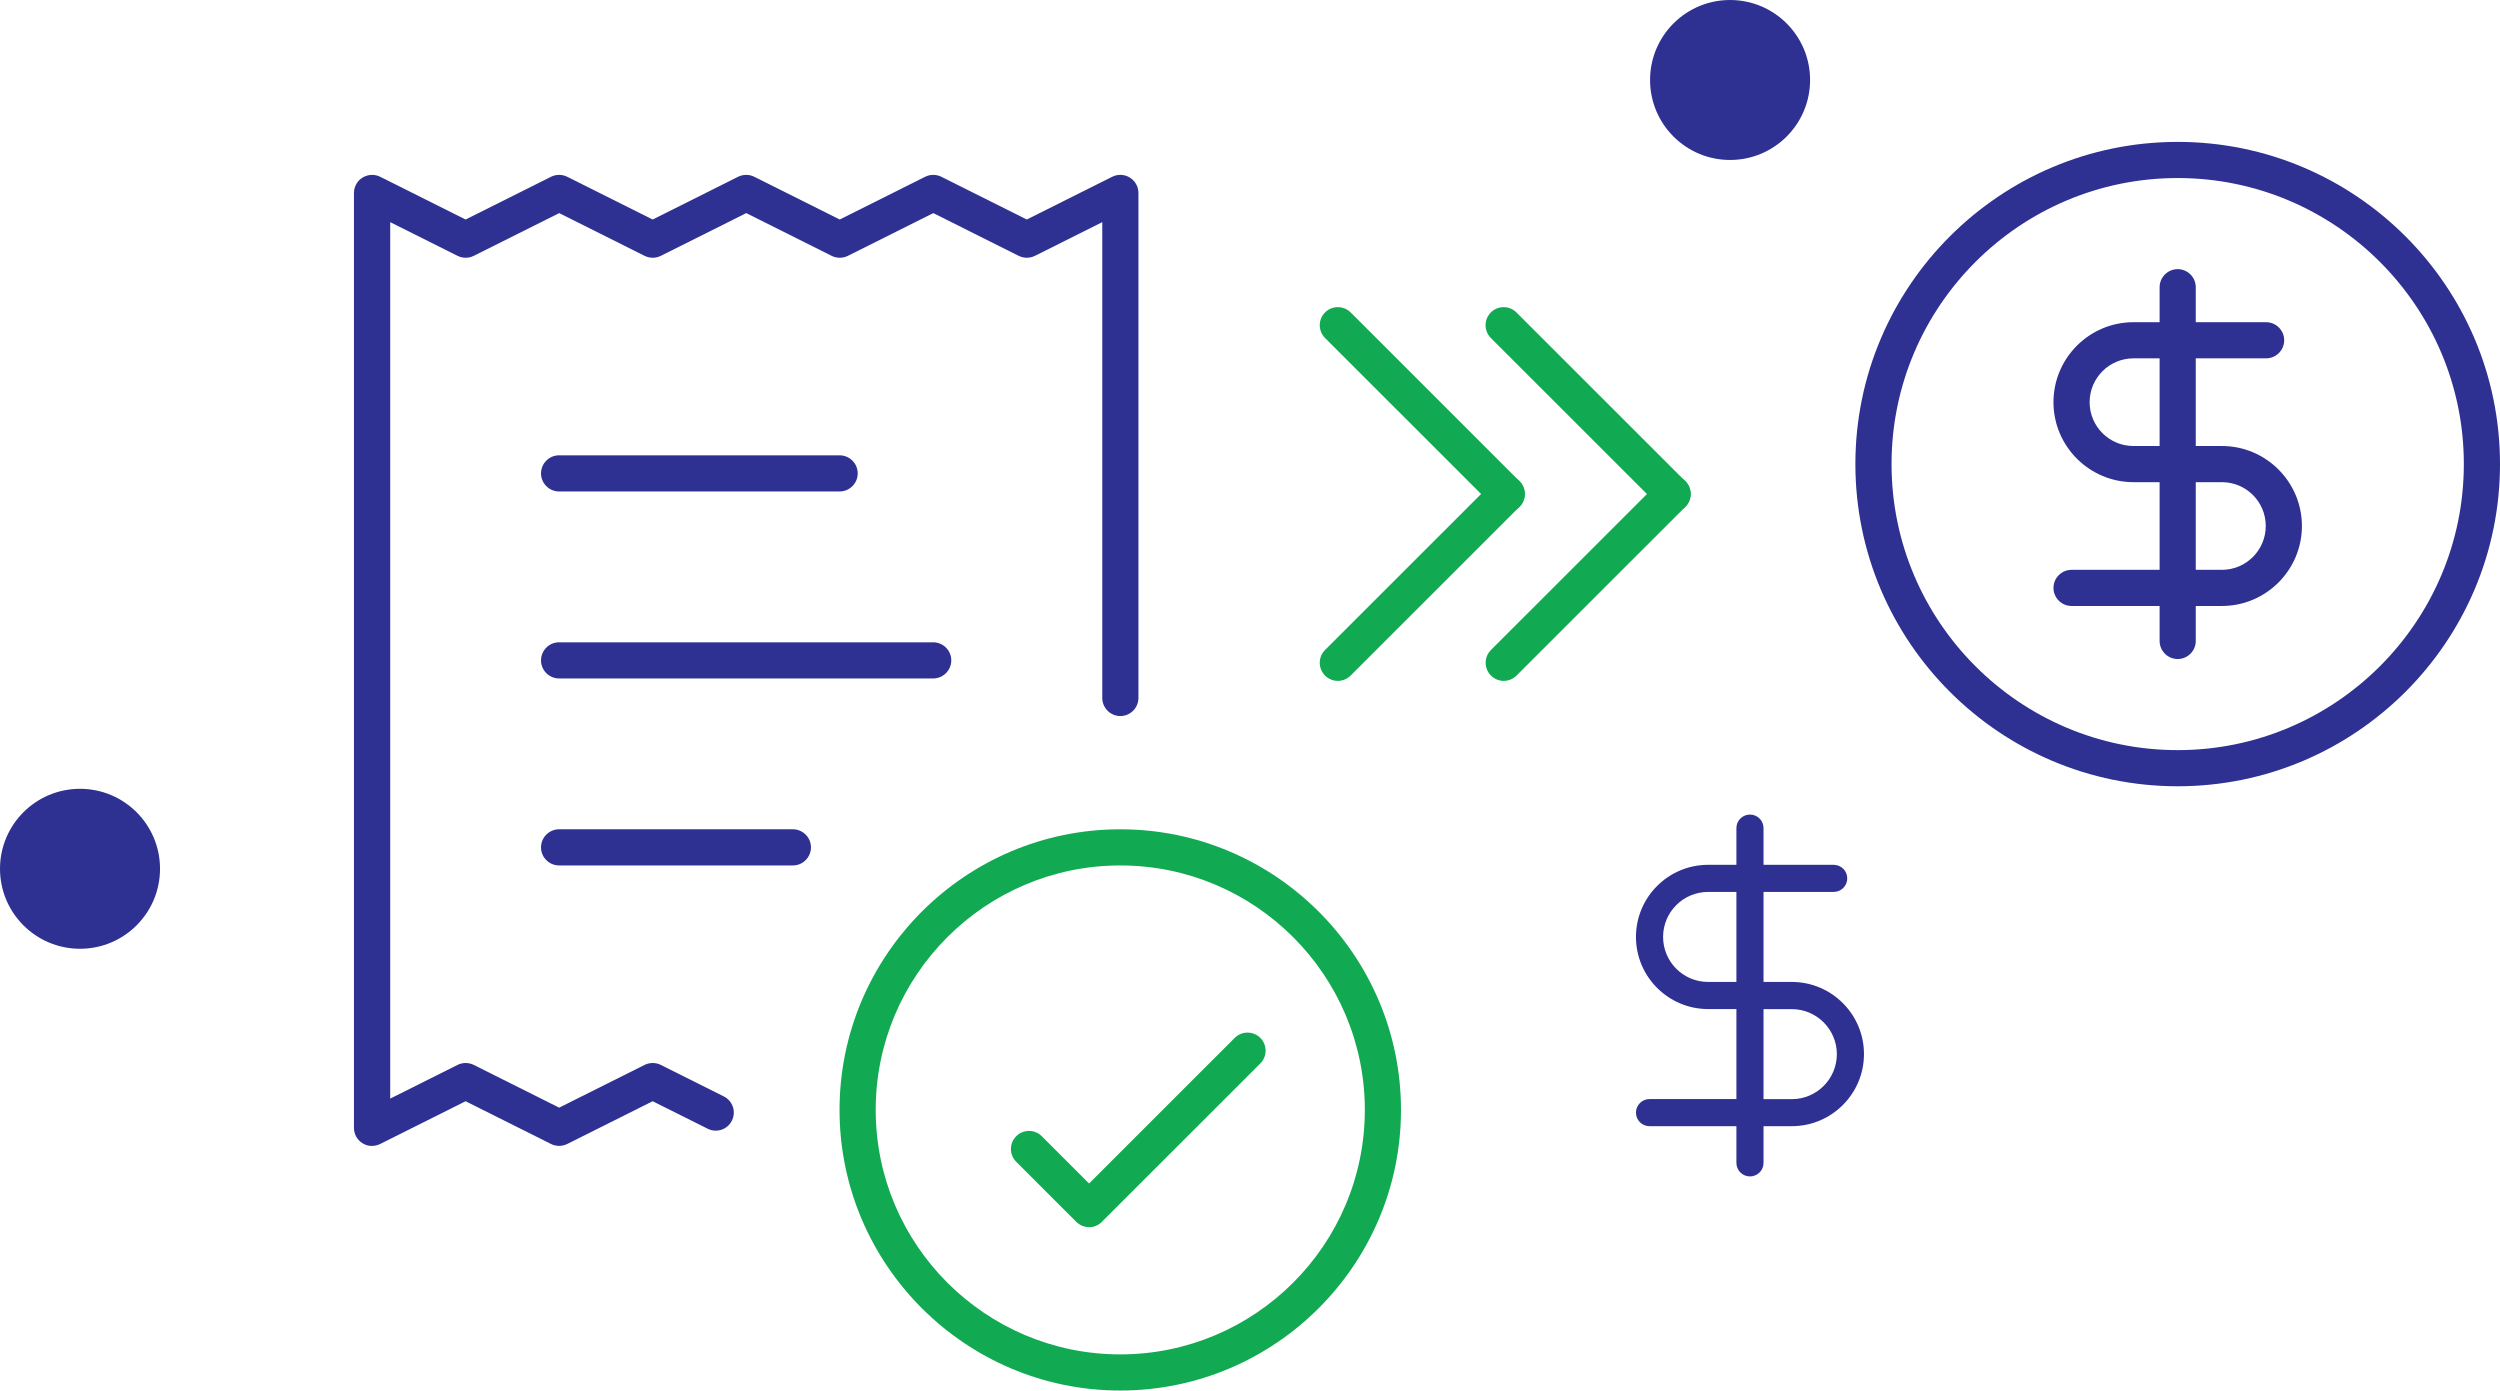 <svg width="338" height="188" viewBox="0 0 338 188" fill="none" xmlns="http://www.w3.org/2000/svg">
<g clip-path="url(#clip0_2149_6661)">
<path d="M10.818 128.274C16.792 128.274 21.635 123.432 21.635 117.46C21.635 111.488 16.792 106.646 10.818 106.646C4.843 106.646 0 111.488 0 117.46C0 123.432 4.843 128.274 10.818 128.274Z" fill="#2E3192"/>
<path d="M233.906 21.628C239.88 21.628 244.723 16.786 244.723 10.814C244.723 4.841 239.88 0 233.906 0C227.931 0 223.088 4.841 223.088 10.814C223.088 16.786 227.931 21.628 233.906 21.628Z" fill="#2E3192"/>
<path d="M203.702 69.244C203.079 69.244 202.456 69 201.979 68.523L179.146 45.698C178.192 44.745 178.192 43.193 179.146 42.24C180.099 41.287 181.652 41.287 182.605 42.24L205.438 65.065C206.392 66.018 206.392 67.57 205.438 68.523C204.961 69 204.338 69.244 203.715 69.244H203.702Z" fill="#11AA53"/>
<path d="M180.869 92.056C180.246 92.056 179.622 91.812 179.146 91.335C178.192 90.382 178.192 88.831 179.146 87.878L201.979 65.053C202.932 64.1 204.485 64.1 205.438 65.053C206.392 66.006 206.392 67.558 205.438 68.511L182.605 91.335C182.128 91.812 181.505 92.056 180.881 92.056H180.869Z" fill="#11AA53"/>
<path d="M226.119 69.244C225.496 69.244 224.873 69 224.396 68.523L201.563 45.698C200.609 44.745 200.609 43.193 201.563 42.24C202.516 41.287 204.069 41.287 205.022 42.24L227.855 65.065C228.809 66.018 228.809 67.57 227.855 68.523C227.378 69 226.755 69.244 226.132 69.244H226.119Z" fill="#11AA53"/>
<path d="M203.299 92.056C202.676 92.056 202.052 91.812 201.575 91.335C200.622 90.382 200.622 88.831 201.575 87.878L224.409 65.053C225.362 64.1 226.914 64.1 227.868 65.053C228.821 66.006 228.821 67.558 227.868 68.511L205.035 91.335C204.558 91.812 203.935 92.056 203.311 92.056H203.299Z" fill="#11AA53"/>
<path d="M147.231 165.909C146.607 165.909 145.984 165.664 145.507 165.188L137.391 157.074C136.437 156.121 136.437 154.569 137.391 153.616C138.344 152.663 139.897 152.663 140.85 153.616L147.243 160.007L166.935 140.322C167.888 139.369 169.44 139.369 170.394 140.322C171.347 141.275 171.347 142.827 170.394 143.78L148.966 165.2C148.49 165.676 147.866 165.921 147.243 165.921L147.231 165.909Z" fill="#11AA53"/>
<path d="M50.299 154.935C49.847 154.935 49.407 154.813 49.016 154.569C48.294 154.129 47.855 153.334 47.855 152.491V26.087C47.855 25.244 48.294 24.45 49.016 24.01C49.737 23.57 50.641 23.521 51.399 23.9L62.95 29.679L74.501 23.9C75.186 23.558 76.005 23.558 76.689 23.9L88.24 29.679L99.791 23.9C100.476 23.558 101.295 23.558 101.979 23.9L113.531 29.679L125.082 23.9C125.766 23.558 126.585 23.558 127.27 23.9L138.821 29.679L150.372 23.9C151.13 23.521 152.034 23.558 152.755 24.01C153.476 24.45 153.916 25.244 153.916 26.087V94.366C153.916 95.71 152.816 96.81 151.472 96.81C150.127 96.81 149.027 95.71 149.027 94.366V30.034L139.921 34.591C139.236 34.933 138.417 34.933 137.733 34.591L126.182 28.812L114.631 34.591C113.946 34.933 113.127 34.933 112.443 34.591L100.892 28.812L89.341 34.591C88.656 34.933 87.837 34.933 87.153 34.591L75.602 28.812L64.05 34.591C63.366 34.933 62.547 34.933 61.862 34.591L52.756 30.034V148.532L61.862 143.975C62.547 143.633 63.366 143.633 64.05 143.975L75.602 149.754L87.153 143.975C87.837 143.633 88.656 143.633 89.341 143.975L97.86 148.239C99.07 148.838 99.559 150.316 98.948 151.514C98.349 152.724 96.882 153.212 95.672 152.601L88.24 148.887L76.689 154.666C76.005 155.008 75.186 155.008 74.501 154.666L62.95 148.887L51.399 154.666C51.057 154.837 50.678 154.923 50.311 154.923L50.299 154.935ZM107.199 117.008H75.589C74.245 117.008 73.145 115.908 73.145 114.564C73.145 113.22 74.245 112.12 75.589 112.12H107.199C108.543 112.12 109.644 113.22 109.644 114.564C109.644 115.908 108.543 117.008 107.199 117.008ZM126.169 91.727H75.589C74.245 91.727 73.145 90.627 73.145 89.283C73.145 87.939 74.245 86.839 75.589 86.839H126.169C127.514 86.839 128.614 87.939 128.614 89.283C128.614 90.627 127.514 91.727 126.169 91.727ZM113.518 66.446H75.589C74.245 66.446 73.145 65.346 73.145 64.002C73.145 62.658 74.245 61.558 75.589 61.558H113.518C114.863 61.558 115.963 62.658 115.963 64.002C115.963 65.346 114.863 66.446 113.518 66.446Z" fill="#2E3192"/>
<path d="M151.459 188C130.533 188 113.506 170.98 113.506 150.061C113.506 129.142 130.533 112.121 151.459 112.121C172.386 112.121 189.413 129.142 189.413 150.061C189.413 170.98 172.386 188 151.459 188ZM151.459 117.009C133.222 117.009 118.395 131.83 118.395 150.061C118.395 168.291 133.222 183.113 151.459 183.113C169.697 183.113 184.524 168.291 184.524 150.061C184.524 131.83 169.697 117.009 151.459 117.009Z" fill="#11AA53"/>
<path d="M294.424 106.304C270.393 106.304 250.848 86.766 250.848 62.744C250.848 38.722 270.393 19.184 294.424 19.184C318.455 19.184 338 38.722 338 62.744C338 86.766 318.455 106.304 294.424 106.304ZM294.424 24.071C273.094 24.071 255.737 41.422 255.737 62.744C255.737 84.066 273.094 101.417 294.424 101.417C315.754 101.417 333.111 84.066 333.111 62.744C333.111 41.422 315.754 24.071 294.424 24.071Z" fill="#2E3192"/>
<path d="M294.424 89.101C293.079 89.101 291.979 88.001 291.979 86.657V81.928H280.074C278.729 81.928 277.629 80.829 277.629 79.485C277.629 78.141 278.729 77.041 280.074 77.041H291.979V65.189H288.447C282.482 65.189 277.629 60.338 277.629 54.375C277.629 48.412 282.482 43.561 288.447 43.561H291.979V38.833C291.979 37.488 293.079 36.389 294.424 36.389C295.768 36.389 296.868 37.488 296.868 38.833V43.561H306.378C307.723 43.561 308.823 44.661 308.823 46.005C308.823 47.349 307.723 48.449 306.378 48.449H296.868V60.301H300.401C306.366 60.301 311.219 65.152 311.219 71.115C311.219 77.078 306.366 81.928 300.401 81.928H296.868V86.657C296.868 88.001 295.768 89.101 294.424 89.101ZM296.868 77.041H300.401C303.665 77.041 306.329 74.389 306.329 71.115C306.329 67.84 303.677 65.189 300.401 65.189H296.868V77.041ZM288.447 48.449C285.183 48.449 282.518 51.1 282.518 54.375C282.518 57.65 285.171 60.301 288.447 60.301H291.979V48.449H288.447Z" fill="#2E3192"/>
<path d="M236.595 159.053C235.581 159.053 234.762 158.235 234.762 157.221V152.26H223.015C222.001 152.26 221.182 151.441 221.182 150.427C221.182 149.413 222.001 148.594 223.015 148.594H234.762V136.424H230.936C225.558 136.424 221.182 132.05 221.182 126.673C221.182 121.297 225.558 116.923 230.936 116.923H234.762V111.962C234.762 110.948 235.581 110.129 236.595 110.129C237.61 110.129 238.429 110.948 238.429 111.962V116.923H247.914C248.929 116.923 249.748 117.741 249.748 118.755C249.748 119.77 248.929 120.588 247.914 120.588H238.429V132.758H242.255C247.633 132.758 252.009 137.133 252.009 142.509C252.009 147.885 247.633 152.26 242.255 152.26H238.429V157.221C238.429 158.235 237.61 159.053 236.595 159.053ZM238.429 148.606H242.255C245.616 148.606 248.342 145.869 248.342 142.521C248.342 139.173 245.616 136.436 242.255 136.436H238.429V148.606ZM230.936 120.588C227.574 120.588 224.849 123.313 224.849 126.673C224.849 130.033 227.574 132.758 230.936 132.758H234.762V120.588H230.936Z" fill="#2E3192"/>
</g>
<defs>
<clipPath id="clip0_2149_6661">
<rect width="338" height="188" fill="white"/>
</clipPath>
</defs>
</svg>
